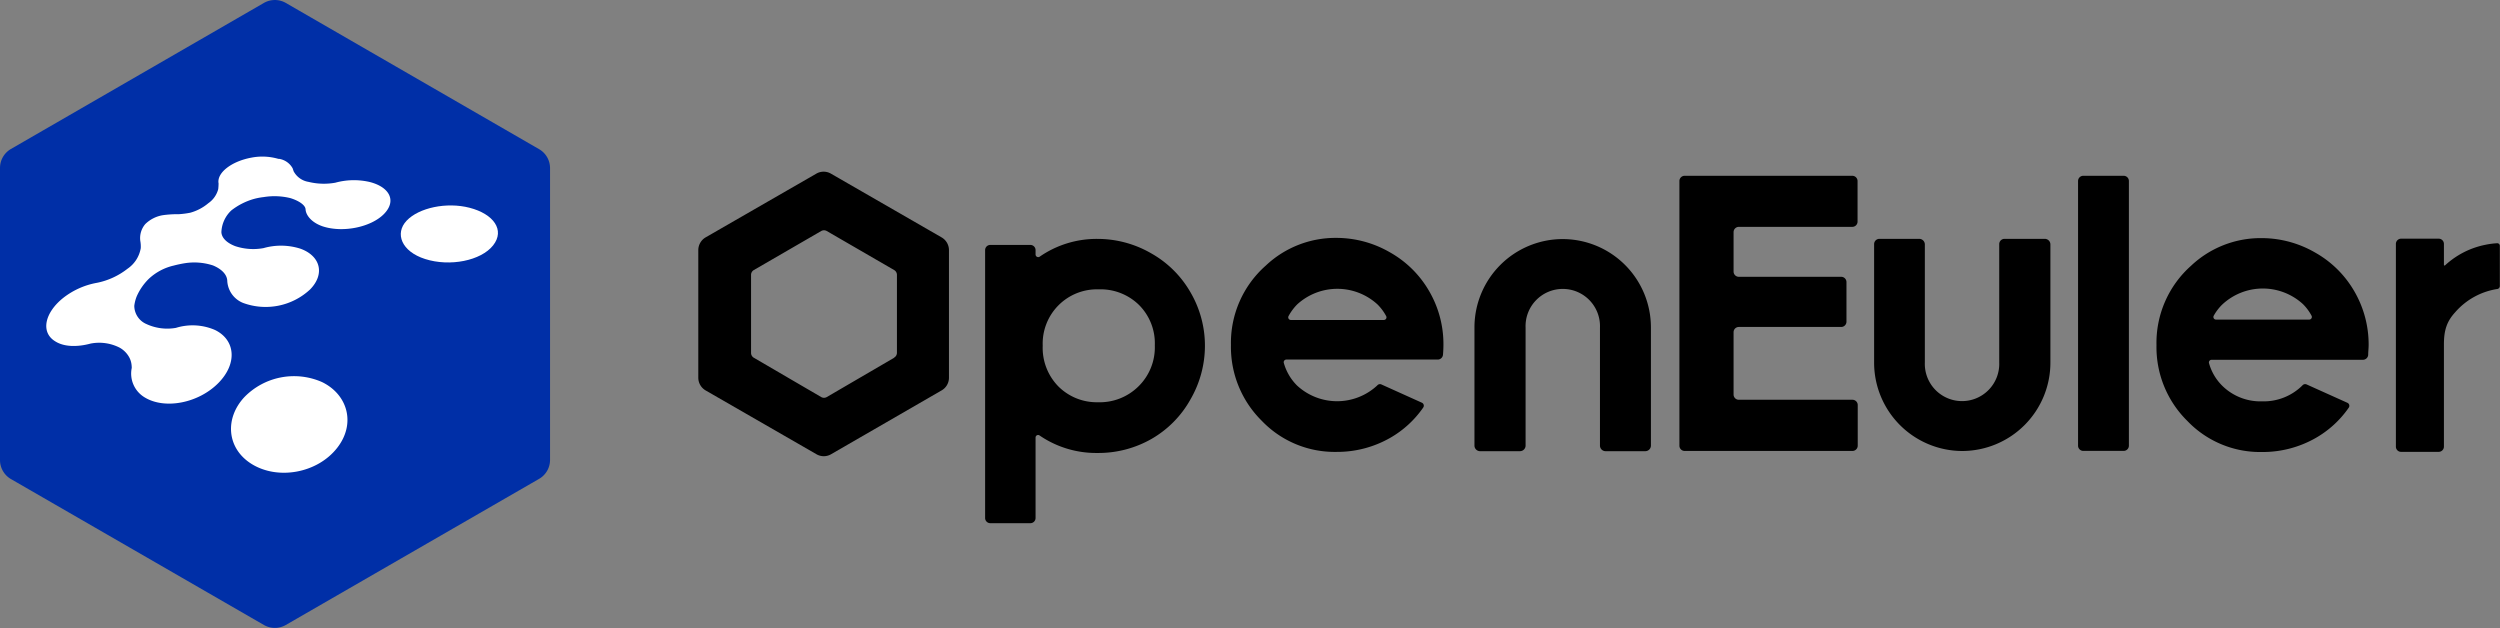 <svg xmlns="http://www.w3.org/2000/svg" viewBox="0 0 444.01 111.54"><rect x="0" y="0" width="444.01" height="111.54" fill="#808080" stroke="none"/><defs><style>.cls-1{fill:#002fa7;}.cls-2{fill:#fff;}</style></defs><g id="图层_2" data-name="图层 2"><g id="图层_1-2" data-name="图层 1"><path class="cls-1" d="M46.87.52,1.94,26.46A3.9,3.9,0,0,0,0,29.83V81.71a3.9,3.9,0,0,0,1.94,3.37L46.87,111a3.91,3.91,0,0,0,3.89,0L95.69,85.08a3.89,3.89,0,0,0,2-3.37V29.83a3.89,3.89,0,0,0-2-3.37L50.76.52A3.91,3.91,0,0,0,46.87.52Z"/><path class="cls-2" d="M83.4,36.9c-4.09-1.06-9,0-11.17,2.28S71.31,44.67,75.5,46c4.4,1.41,9.93.3,12.08-2.42S87.66,38,83.4,36.9Z"/><path class="cls-2" d="M57.2,67.86a12.31,12.31,0,0,0-13.78,2.65c-3.55,3.79-3.16,9.12,1.25,11.88,4.69,2.93,11.7,1.64,15.2-2.83C63.2,75.33,61.83,70.12,57.2,67.86Z"/><path class="cls-2" d="M65.69,32.33a12.41,12.41,0,0,0-6.14.12,11.46,11.46,0,0,1-4.76-.15,3.65,3.65,0,0,1-2.66-1.92A1.6,1.6,0,0,0,52,30v-.06h0a3.35,3.35,0,0,0-2.44-1.73l-.14,0A10.16,10.16,0,0,0,44.64,28c-3.56.66-6.16,2.71-5.82,4.58a10.21,10.21,0,0,1-.06,1A4.38,4.38,0,0,1,37,36.09a8.44,8.44,0,0,1-3.21,1.69,14.83,14.83,0,0,1-2,.26,19.55,19.55,0,0,0-2.81.17A5.78,5.78,0,0,0,25.8,39.8a3.83,3.83,0,0,0-.88,3A5.5,5.5,0,0,1,25,44.07h0a5.55,5.55,0,0,1-2.37,3.67,12.85,12.85,0,0,1-5.42,2.49h0a13.63,13.63,0,0,0-5.88,2.6C7.94,55.48,7.16,59,9.79,60.61c1.54,1,3.9,1.06,6.3.41a8,8,0,0,1,5.15.72A4.36,4.36,0,0,1,23,63.55a3.6,3.6,0,0,1,.33,1,5.25,5.25,0,0,1,.07.79h0a4.92,4.92,0,0,0,2.25,5.21c3.58,2.23,9.61,1.07,13.16-2.55,3.39-3.46,3-7.64-.64-9.4a10,10,0,0,0-6.92-.37A8.81,8.81,0,0,1,26,57.55a3.55,3.55,0,0,1-2.15-3.24,6.78,6.78,0,0,1,.42-1.65,10,10,0,0,1,2.16-3.14,9.62,9.62,0,0,1,4.45-2.36,20.63,20.63,0,0,1,2-.42,10.7,10.7,0,0,1,4.94.4c1.41.58,2.45,1.51,2.54,2.66a4.47,4.47,0,0,0,2.81,4A11.58,11.58,0,0,0,55.08,51.4c2.71-2.77,1.8-6-1.78-7.25a11.33,11.33,0,0,0-6.51-.08,10.13,10.13,0,0,1-5-.35c-1.46-.55-2.42-1.44-2.47-2.49a5.57,5.57,0,0,1,1.78-3.87,11.74,11.74,0,0,1,3.9-2A11.55,11.55,0,0,1,46.85,35a11.85,11.85,0,0,1,4.7.18c1.4.42,2.68,1.2,2.72,2,.06,1.1,1.15,2.41,3.13,3.05,3.56,1.13,8.49.12,10.79-2.22S69.19,33.23,65.69,32.33Z"/><path d="M370,31.22h7.18a.93.93,0,0,1,.92.93v47a.93.93,0,0,1-.92.93H370a.93.93,0,0,1-.93-.93v-47A.93.93,0,0,1,370,31.22Z"/><path d="M329.91,39.39V32.15a.94.94,0,0,0-.94-.93H299.2a.93.93,0,0,0-.93.93v47a.93.93,0,0,0,.93.94H329a.94.94,0,0,0,.94-.94V71.89A.94.94,0,0,0,329,71H308.82a.93.93,0,0,1-.93-.93V59a.93.93,0,0,1,.93-.93H327a.94.94,0,0,0,.94-.93V50.1a.94.94,0,0,0-.94-.94H308.82a.93.93,0,0,1-.93-.93v-7a.94.94,0,0,1,.93-.94H329A.93.93,0,0,0,329.91,39.39Z"/><path d="M441.49,43.46a14.83,14.83,0,0,0-7.24,3.67.12.12,0,0,1-.2-.09V43.32a.93.93,0,0,0-.93-.93h-6.67a.93.93,0,0,0-.93.93v36a.92.92,0,0,0,.93.93h6.67a.93.93,0,0,0,.93-.93V70.51c0-.44,0-7.1,0-9.34,0-2.51.51-4.09,2-5.71a12.42,12.42,0,0,1,7.4-4.12.55.55,0,0,0,.53-.58V43.67a.46.46,0,0,0-.49-.47A14.28,14.28,0,0,0,441.49,43.46Z"/><path d="M211.45,51.94a18.47,18.47,0,0,0-7-6.95,19,19,0,0,0-9.57-2.56,17.74,17.74,0,0,0-10.22,3.15.47.47,0,0,1-.74-.39v-.77a.92.92,0,0,0-.92-.92h-7.12a.92.92,0,0,0-.92.92V92a.92.92,0,0,0,.92.92H183a.92.92,0,0,0,.92-.92V77.71a.45.45,0,0,1,.71-.37,17.77,17.77,0,0,0,10.28,3.11,19,19,0,0,0,9.63-2.51,18.42,18.42,0,0,0,6.89-7A19,19,0,0,0,214,61.41,18.77,18.77,0,0,0,211.45,51.94Zm-9.26,16.69A9.78,9.78,0,0,1,195,71.44,9.65,9.65,0,0,1,188,68.66a9.79,9.79,0,0,1-2.81-7.27,9.64,9.64,0,0,1,9.94-10,9.74,9.74,0,0,1,7.16,2.77,9.63,9.63,0,0,1,2.81,7.18A9.71,9.71,0,0,1,202.19,68.63Z"/><path d="M244.6,68.46a10.47,10.47,0,0,1-14.25,0,9.14,9.14,0,0,1-2.34-4,.47.47,0,0,1,.45-.6h26.89a.94.94,0,0,0,.93-.85c.05-.59.08-1.18.08-1.79a18.69,18.69,0,0,0-2.51-9.47,18.49,18.49,0,0,0-7-6.94,19,19,0,0,0-9.58-2.56,18,18,0,0,0-12.46,4.92,18.3,18.3,0,0,0-6.19,14.12,18.44,18.44,0,0,0,5.47,13.44,17.92,17.92,0,0,0,13.22,5.53,19,19,0,0,0,9.62-2.51,18,18,0,0,0,5.84-5.37.58.58,0,0,0-.24-.86l-7.23-3.26A.63.63,0,0,0,244.6,68.46ZM230.38,54.07a10.56,10.56,0,0,1,14.27,0,8.78,8.78,0,0,1,1.54,2.07.47.47,0,0,1-.41.69H229.26a.47.47,0,0,1-.41-.69A9.08,9.08,0,0,1,230.38,54.07Z"/><path d="M277.52,42.46a15.69,15.69,0,0,0-15.65,15.72v21a1,1,0,0,0,.94.95H270a1,1,0,0,0,.95-.95v-21a6.61,6.61,0,1,1,13.21,0v21a1,1,0,0,0,.94.95h7.16a1,1,0,0,0,.95-.95v-21A15.69,15.69,0,0,0,277.52,42.46Z"/><path d="M348.5,80.1a15.7,15.7,0,0,0,15.66-15.73v-21a1,1,0,0,0-1-.95h-7.14a.94.94,0,0,0-.95.95v21a6.61,6.61,0,1,1-13.21,0v-21a1,1,0,0,0-1-.95H333.8a.94.94,0,0,0-.95.95v21A15.7,15.7,0,0,0,348.5,80.1Z"/><path d="M145,30.83,125.32,42.16a2.63,2.63,0,0,0-1.3,2.26V67.08a2.62,2.62,0,0,0,1.3,2.26L145,80.67a2.59,2.59,0,0,0,2.61,0l19.62-11.33a2.6,2.6,0,0,0,1.31-2.26V44.42a2.62,2.62,0,0,0-1.31-2.26L147.56,30.83A2.59,2.59,0,0,0,145,30.83Zm13.82,32.7-12,7a1,1,0,0,1-.95,0l-12-7a1,1,0,0,1-.48-.83V48.8a1,1,0,0,1,.48-.83l12-6.95a1,1,0,0,1,.95,0l12,6.95a1,1,0,0,1,.48.83V62.7A1,1,0,0,1,158.77,63.53Z"/><path d="M408.91,68.46a9.75,9.75,0,0,1-7.15,2.82,9.65,9.65,0,0,1-7.09-2.78,9,9,0,0,1-2.34-4,.47.47,0,0,1,.45-.6h26.89a.94.94,0,0,0,.93-.85c0-.59.08-1.18.08-1.79a18.8,18.8,0,0,0-2.51-9.47,18.51,18.51,0,0,0-7-6.94,19,19,0,0,0-9.57-2.56,18,18,0,0,0-12.47,4.92A18.32,18.32,0,0,0,383,61.31a18.4,18.4,0,0,0,5.47,13.44,17.89,17.89,0,0,0,13.21,5.53,19,19,0,0,0,9.63-2.51,18,18,0,0,0,5.84-5.37.58.58,0,0,0-.24-.86l-7.24-3.26A.64.64,0,0,0,408.91,68.46ZM394.7,54.07A10.55,10.55,0,0,1,409,54a8.51,8.51,0,0,1,1.54,2.07.47.47,0,0,1-.41.69H393.58a.46.46,0,0,1-.41-.69A8.51,8.51,0,0,1,394.7,54.07Z"/></g></g></svg>